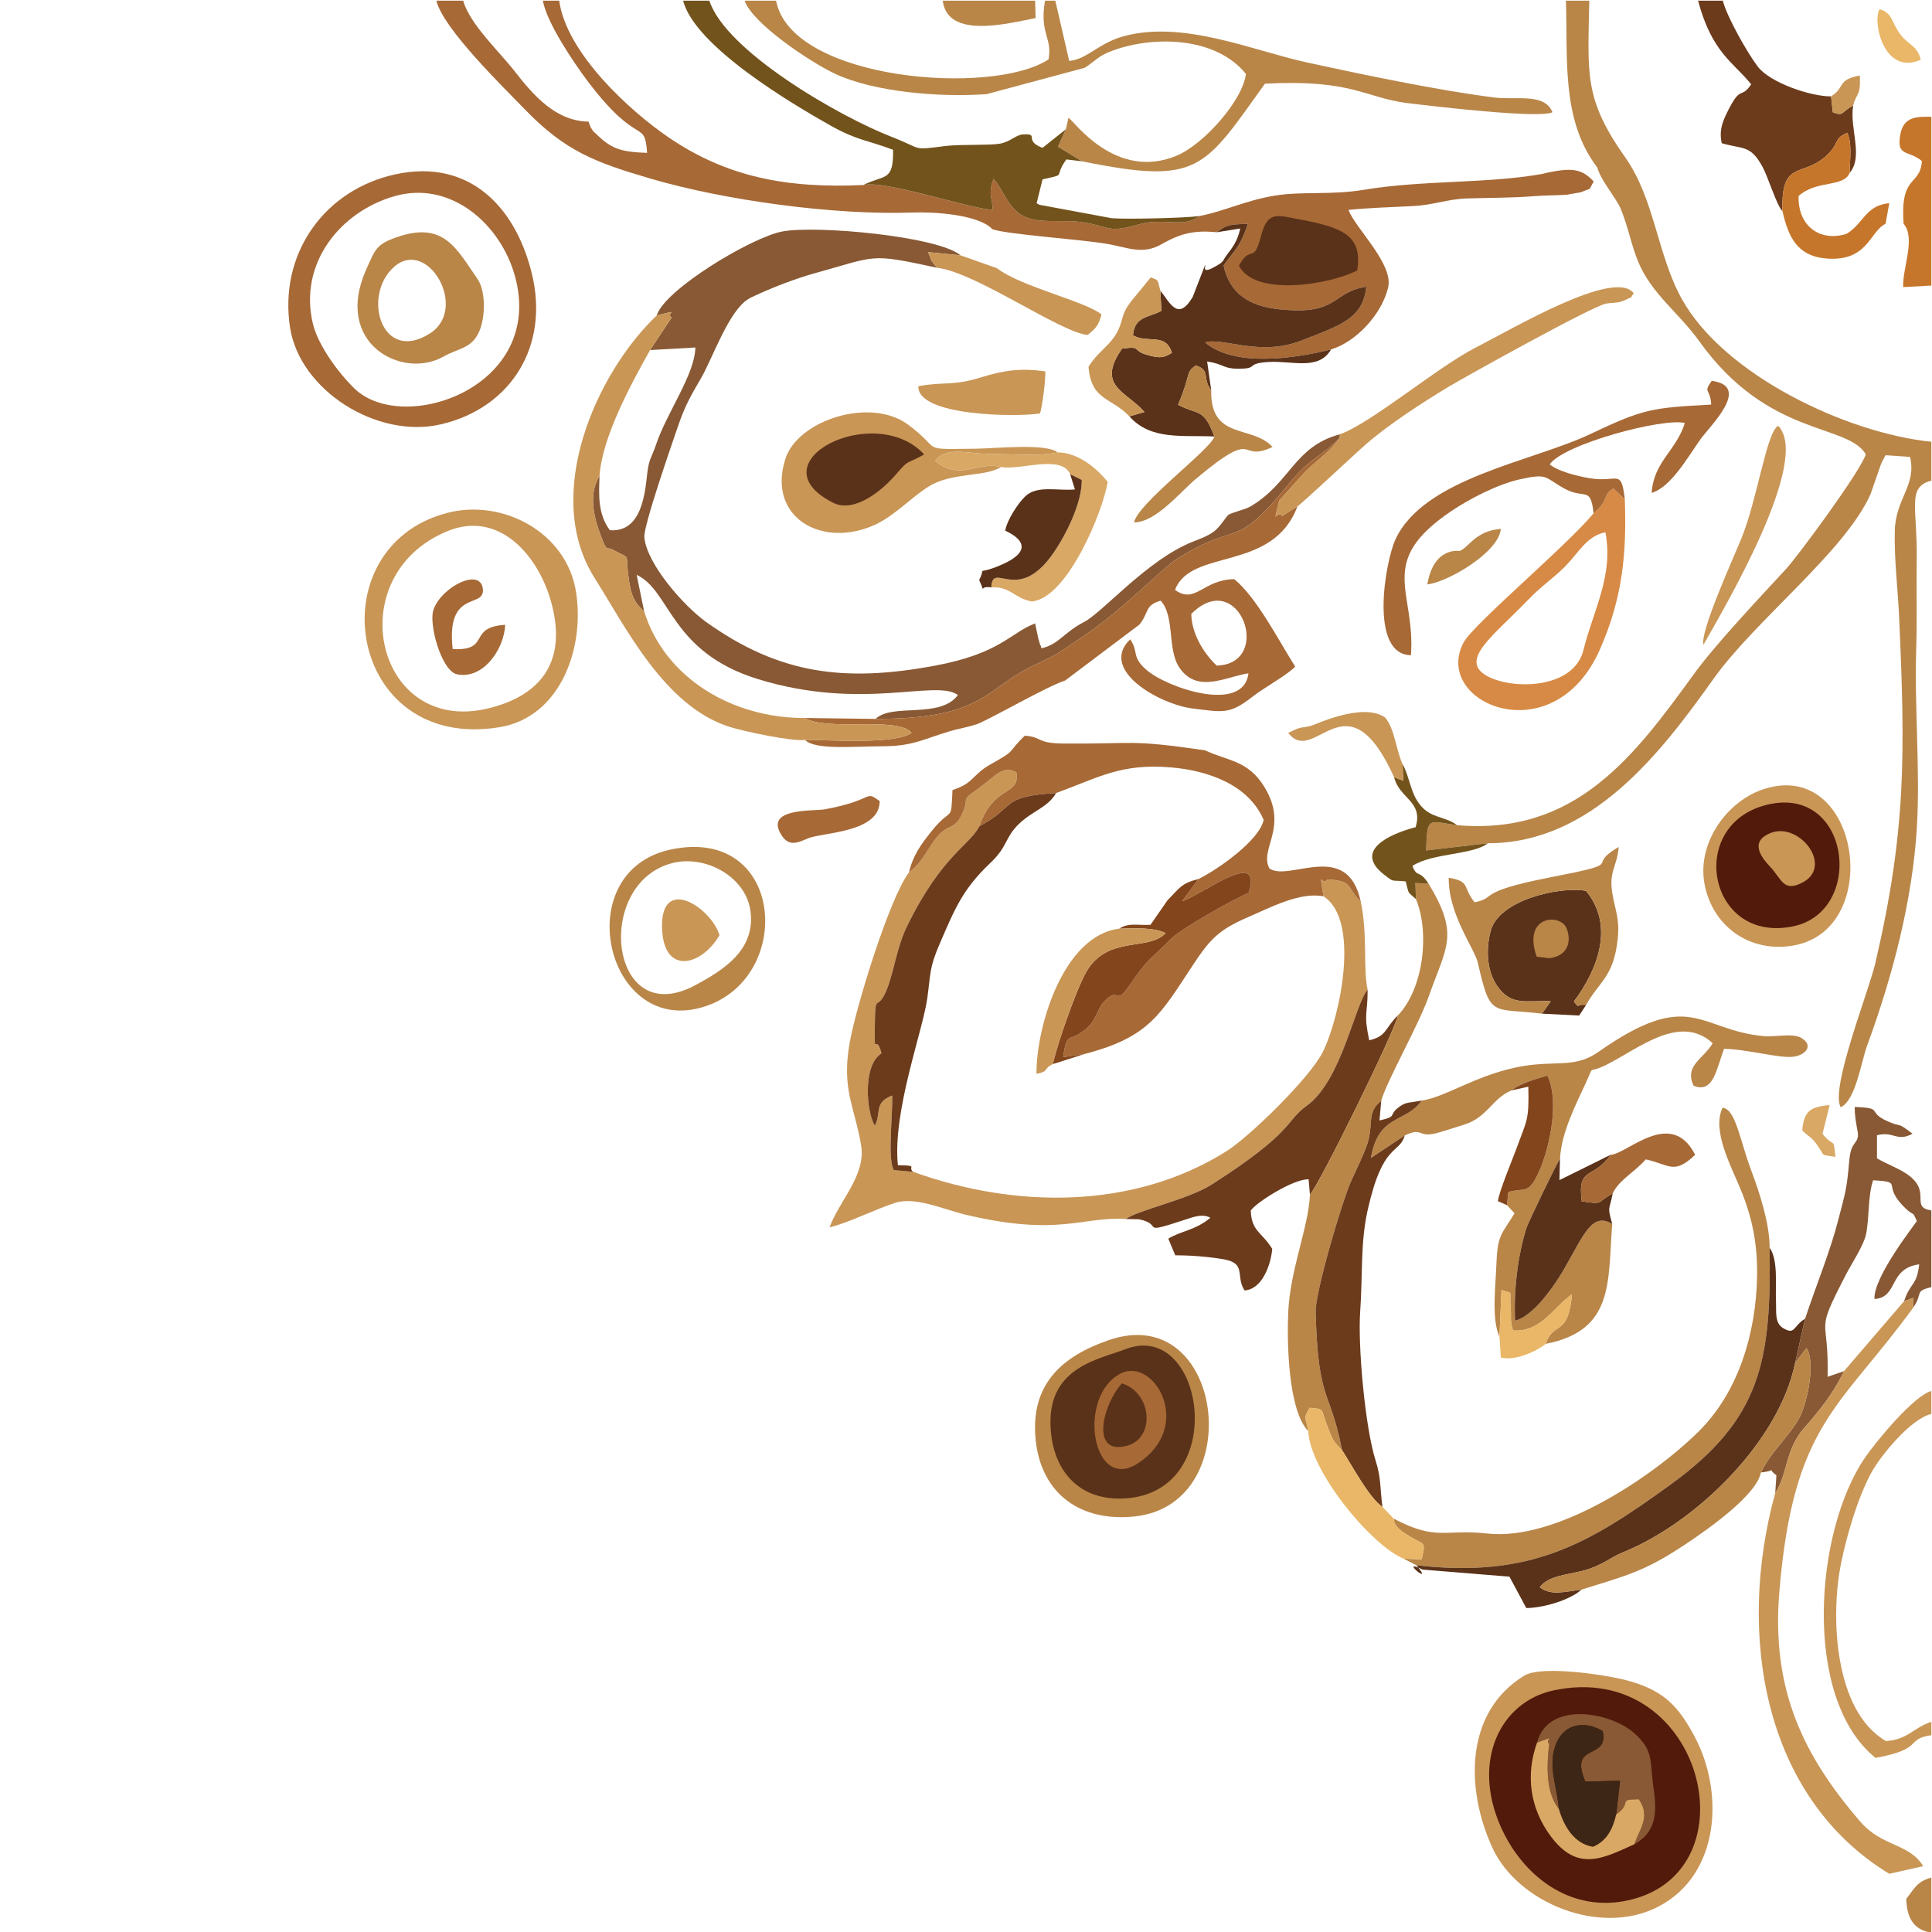 <?xml version="1.0" encoding="UTF-8"?>
<!DOCTYPE svg PUBLIC "-//W3C//DTD SVG 1.1//EN" "http://www.w3.org/Graphics/SVG/1.1/DTD/svg11.dtd">
<!-- Creator: CorelDRAW -->
<svg xmlns="http://www.w3.org/2000/svg" xml:space="preserve" width="210mm" height="210mm" version="1.1" style="shape-rendering:geometricPrecision; text-rendering:geometricPrecision; image-rendering:optimizeQuality; fill-rule:evenodd; clip-rule:evenodd"
viewBox="0 0 21000 21000"
 xmlns:xlink="http://www.w3.org/1999/xlink"
 xmlns:xodm="http://www.corel.com/coreldraw/odm/2003">
 <defs>
  <style type="text/css">
   <![CDATA[
    .fil0 {fill:none}
    .fil12 {fill:#3D2615}
    .fil4 {fill:#521A0B}
    .fil7 {fill:#5A3219}
    .fil8 {fill:#6C3B1C}
    .fil9 {fill:#73531C}
    .fil10 {fill:#83451C}
    .fil5 {fill:#885934}
    .fil1 {fill:#A76936}
    .fil3 {fill:#B98648}
    .fil13 {fill:#C6762B}
    .fil2 {fill:#C99656}
    .fil6 {fill:#D78A45}
    .fil11 {fill:#D9A865}
    .fil14 {fill:#E9B767}
   ]]>
  </style>
 </defs>
 <g id="Ebene_x0020_1">
  <g id="rechts_x0020_oben">
   <path class="fil0" d="M17322.88 1972.9c-67.24,116.83 -10.92,59.45 -138.95,116.92 -0.54,0.18 -154.61,26.86 -155.51,26.95 -117.91,7.97 -230.62,5.55 -355.24,15.58 -236.17,18.98 -484.25,17.01 -723.11,24.53 -228.21,7.16 -351.94,71.35 -604.85,83.62 -214.42,10.38 -477.72,19.33 -687.21,40.91 68.4,193.65 492.04,586.85 430.36,844.15 -71.89,300.1 -357.75,594.73 -620.25,672.62 -134.2,233.76 -425.07,120.5 -679.69,136.26 -262.31,16.21 -94.18,74.94 -335.01,73.5 -159.9,-0.98 -152.29,-51.92 -332.42,-78.78l44.41 313.97c-11.01,546.3 446.65,371.63 666.35,615.23 -386.31,181.65 -143.51,-232.41 -831.35,345.58 -175.74,147.63 -436.53,472.88 -673.33,474.76 36.35,-206 837.08,-796.16 872.53,-934.22 -341.28,-16.92 -690.17,45.22 -923.47,-218.62 -202.87,-212.72 -414.07,-169.12 -444.42,-539.22 125.16,-204.31 293.47,-249.07 359.19,-499.39 45.03,-171.44 93.46,-191.59 317.01,-472.07 92.04,34.64 71.09,19.87 103.94,143.24 103.05,125.7 189.44,344.5 352.47,69.02l135.55 -349.78c9.22,14.42 -54.79,119.7 139.39,1.7 68.58,-41.63 52.82,-51.48 94.81,-106.89 59.09,-78.07 119.7,-154.17 146.47,-288.91l-255.07 40.92c-248.35,-24.53 -395.26,12.98 -606.37,133.3 -199.1,113.52 -368.13,31.16 -573.51,-4.83 -304.48,-53.36 -1096.53,-103.5 -1258.57,-161.51l-292.58 18.89c35.81,190.07 14.51,-79.86 136.44,218.9 37.16,91.04 36.71,191.49 204.66,185.85 262.32,202.07 969.14,361.69 1137.36,503.06 -32.41,115.58 -55.96,148.43 -151.84,223.1 -309.85,-34.74 -1216.68,-683.27 -1636.2,-730.72 -744.33,-161.24 -641.82,-130.26 -1344.34,63.92 -174.94,48.35 -415.23,139.84 -581.03,215.22 -38.95,17.73 -91.41,39.75 -125.88,60.88 -213.34,130.53 -386.4,640.21 -513.89,860.81 -107.25,185.68 -171.44,287.11 -258.1,544.23 -52.11,154.53 -368.95,1059.47 -357.84,1183.64 26.05,291.95 430.35,749.88 676.11,924.91 795.98,566.8 1504.32,653.1 2479.18,472.08 717.83,-133.31 821.69,-357.58 1092.42,-459.99l34.55 165.26c3.14,11.55 7.88,25.34 10.57,34.74 2.68,9.58 9.94,40.29 11.99,34.92 2.15,-5.38 5.65,24.97 12.72,35.27 188,-42.17 244.23,-174.13 460.79,-284.88 202.78,-103.58 687.84,-677.18 1181.94,-873.16 71.63,-28.38 157.03,-57.65 229.1,-109.76 66.88,-48.52 135.1,-163.83 158.02,-181.29 35.72,-27.31 177.71,-55.15 244.23,-94.45 430.72,-254.88 470.2,-649.07 968.86,-782.65 336.27,-117.91 1064.12,-733.32 1479.08,-943.97 398.67,-202.42 1506.66,-861.97 1714.81,-588.65 -73.86,99.92 34.83,5.65 -76.28,66.34l-62.22 24.89c-50.22,15.49 -111.19,10.93 -165.54,22.38 -165.35,34.92 -1561.89,814.26 -1703.97,900.11 -283.44,171.18 -640.12,400.99 -895.09,620.61 -112.99,97.31 -727.14,673.96 -752.03,680.85 -268.31,720.96 -1159.02,451.13 -1331,909.42 223.91,160.34 299.65,-112 643.52,-116.84 242.62,196.34 484.43,669.4 662.5,950.69 -82.9,88.91 -341.46,231.16 -457.12,321.59 -255.16,199.2 -317.56,175.83 -660.9,132.94 -354.08,-44.31 -1020.7,-418.54 -675.84,-750.95 97.68,138.5 8.24,187.47 180.49,334.65 228.65,195.35 1053.65,473.78 1105.39,34.47 -239.03,34.2 -551.57,224.27 -747.73,-57.48 -140.02,-201.16 -47.27,-560.26 -206.99,-732.42 -176.01,52.29 -123.18,127.04 -229.36,259.27l-808.08 608.7c-37.33,156.31 -138.59,192.12 -280.31,312.72 -238.86,203.22 -273.5,34.2 -272.43,294.27 266.97,-94.9 196.25,-203.31 458.11,-113.7l57.3 -94.89c18.26,-26.06 -48.61,-87.92 203.58,-96.6 142.89,-4.93 356.68,-6.36 498.22,0.35 368.32,17.64 304.67,190.34 791.34,191.32 0,160.17 -47.81,224.99 63.56,265 250.5,117.91 465.81,107.79 642.98,393.57 275.21,443.87 -58.55,677.81 58.02,891.15 213.7,149.24 848.18,-319.25 992.68,360.88 76.99,365.81 23.45,725.98 74.48,957.05 1.08,277.71 -47,247.36 17.55,549.7 195.17,-45.75 167.51,-132.77 312.72,-271.45 276.91,-291.95 347.01,-897.87 194.9,-1263.59 -100.18,-91.58 -69.92,-39.48 -111.28,-191.94 -167.24,-17.55 -120.06,13.78 -227.85,-68.04 -443.87,-336.98 335.64,-521.41 335.64,-521.41 86.48,-283.09 -178.52,-310.03 -234.03,-544.06 -517.46,-1138.52 -861.7,-105.64 -1150.69,-481.39l94.54 -44.13c10.12,-3.14 21.67,-6.09 32.77,-9.13 36.88,-10.03 67.86,-9.05 122.2,-24.09 53.9,-14.86 562.41,-258.82 803.96,-88.81 103.4,119.34 118.08,351.31 189.97,507.8 75.92,131.52 82.19,307.62 189.8,441.1 121.49,150.68 269.12,120.06 402.7,220.95 1285.97,110.66 1920.8,-742.18 2576.59,-1646.58 233.94,-322.57 713.71,-828.67 992.23,-1131.45 146.2,-159 826.7,-1085.96 872.98,-1253.56 -201.61,-340.02 -1058.93,-178.87 -1810.87,-1229.74 -220.95,-308.78 -515.76,-511.38 -661.6,-859.47 -76.64,-182.99 -107.52,-375.11 -188.82,-573.15 -51.29,-124.98 -218.71,-312.36 -256.58,-453.63 -10.21,134.47 25.25,46.37 -116.3,78.24 -13.78,3.14 -171.26,5.2 -195.26,4.84 -98.21,-1.26 -200.09,3.04 -295.7,-13.16"/>
   <path class="fil0" d="M20992.87 3103.81l-306.01 16.83c-10.56,-201.8 139.58,-531.88 4.57,-688.11l-196.33 0c-173.06,83.26 -190.88,410.57 -636.9,377.81 -323.19,-23.82 -419.17,-232.77 -483.63,-515.68 -60.07,-53.9 -155.95,-369.84 -216.83,-481.12 -131.07,-239.49 -203.23,-188.1 -442.98,-256.76 -35.63,-151.84 20.14,-264.11 88.63,-393.74 121.4,-229.64 123.64,-87.29 230.98,-246.29 -189.8,-239.04 -424.81,-338.24 -577.18,-909.6l-1182.3 0c-14.86,798.85 -60.61,1064.93 389.62,1701.91 322.12,455.87 347.73,1057.41 616.4,1541.12 459.63,827.77 1792.07,1458.67 2711.96,1551.51"/>
   <path class="fil1" d="M4217.24 1914.53c-716.13,193.46 -1183.83,861.35 -1064.83,1643.71 103.87,683.27 946.32,1216.75 1641.94,1053.57 762.16,-178.79 1177.81,-850.24 987.31,-1634.95 -187.14,-771.17 -731.28,-1287.41 -1564.42,-1062.33zm69.3 218.19c-589.8,169.73 -1043.88,732.33 -884.62,1389.52 55.15,227.58 272.18,528.06 451.31,701.12 530.97,513.17 2074.36,-13.62 1744.62,-1220.2 -153.83,-563 -696.25,-1047.36 -1311.31,-870.44z"/>
   <path class="fil2" d="M16569.86 18212.34c-651.93,397.05 -640.74,1235.92 -348.08,1872.37 275.39,598.94 1171.11,965.73 1800.57,641.2 679.07,-350.05 717.57,-1252.31 397.33,-1849.99 -174.49,-325.79 -327.67,-490.08 -688.92,-597.87 -246.73,-73.68 -973.61,-179.77 -1160.9,-65.71z"/>
   <path class="fil1" d="M10787.03 2491.44c162.04,58.01 954.09,108.15 1258.57,161.51 205.38,35.99 374.41,118.35 573.51,4.83 211.11,-120.32 358.02,-157.83 606.37,-133.3 116.66,-94.45 181.56,-83.89 338.86,-91.59 -85.85,249.33 -120.59,256.94 -264.64,451.4 65,312 286.85,444.05 603.95,477.45 657.04,69.2 563.49,-186.31 947.83,-245.49 -36.53,348.98 -283.09,420.51 -708.7,586.76 -451.84,176.37 -857.05,-41.45 -1043.89,19.16 318.99,269.21 957.94,178.43 1369.23,76.01 262.5,-77.89 548.36,-372.52 620.25,-672.62 61.68,-257.3 -361.96,-650.5 -430.36,-844.15 209.49,-21.58 472.79,-30.53 687.21,-40.91 252.91,-12.27 376.64,-76.46 604.85,-83.62 238.86,-7.52 486.94,-5.55 723.11,-24.53 124.62,-10.03 237.33,-7.61 355.24,-15.58 0.9,-0.09 154.97,-26.77 155.51,-26.95 128.03,-57.47 71.71,-0.09 138.95,-116.92 -127.76,-137.25 -232.59,-161.51 -567.87,-81.11 -586.5,104.92 -1293.58,64.81 -1929.67,171.08 -360.26,60.26 -670.83,13.88 -974.06,64.37 -319.79,53.36 -544.6,170.02 -814.79,221.14 -161.86,134.65 -388.28,14.68 -653.28,89.43 -349.6,98.66 -296.69,29.37 -608.61,-21.21 -227.31,-36.8 -493.65,24.53 -664.02,-75.03 -159.9,-93.46 -202.33,-274.85 -311.82,-397.68l-22.65 70.01c-21.76,136.26 5.91,116.39 15.04,267.06 -272.52,-16.02 -1165.65,-325.07 -1406.74,-269.83 -832.79,38.23 -1483.92,-86.31 -2116.88,-517.65 -416.75,-283.98 -1111.84,-915.42 -1189.19,-1486.33l-177.26 0c39.39,238.68 344.59,688.11 490.97,881.13 550.5,725.88 615.41,393.47 641.64,773.51 -299.74,-10.83 -392.31,-48.25 -560.44,-211.91 -35.28,-34.29 -12.89,-3.85 -50.68,-62.04 -4.92,-7.43 -20.68,-54.43 -25.78,-65.98 -352.65,-4.84 -596.25,-281.3 -801.09,-545.4 -164.55,-212.18 -490.25,-513.8 -561.07,-769.31l-291.14 0c69.47,302.06 740.48,953.11 965.19,1185.52 434.66,449.43 759.46,572.17 1365.56,749.7 810.49,237.43 2003.71,399.11 2852.34,367.6 221.94,-8.24 708.7,20.41 860.45,181.47z"/>
   <path class="fil2" d="M4852.09 5577.26c-1414.44,378.46 -1079.69,2597.11 575.28,2327.54 663.67,-108.07 931.81,-860.19 833.25,-1473.97 -103.95,-647.39 -801.25,-1016.04 -1408.53,-853.57zm11.71 195.96c-1176.12,482.56 -783.06,2220.38 439.04,1927.46 600.58,-143.95 866.48,-534.49 683.65,-1172.38 -142.53,-497.3 -565.37,-983.63 -1122.69,-755.08z"/>
   <path class="fil3" d="M17362.27 1821.87c37.87,141.27 205.29,328.65 256.58,453.63 81.3,198.04 112.18,390.16 188.82,573.15 145.84,348.09 440.65,550.69 661.6,859.47 751.94,1050.87 1609.26,889.72 1810.87,1229.74 -46.28,167.6 -726.78,1094.56 -872.98,1253.56 -278.52,302.78 -758.29,808.88 -992.23,1131.45 -655.79,904.4 -1290.62,1757.24 -2576.59,1646.58 -310.93,-42.07 -326.42,-107.07 -336.36,274.41l670.74 -78.07c1127.33,0.62 1876.13,-977.55 2452.69,-1787.5 454.44,-638.6 1424.29,-1379.44 1705.14,-2003.18l115.84 -332.41c4.75,-10.83 10.39,-21.04 15.04,-30.98 4.93,-10.29 12.72,-23.18 17.02,-31.69 4.29,-8.68 10.47,-22.38 17.9,-32.23l265.09 18.8c72.97,310.75 -156.58,446.83 -165.8,803.15 -7.97,303.5 34.11,643.79 47.62,948.27 65,1471.29 78.07,2304.97 -258.91,3749.32 -74.66,319.88 -492.22,1358.84 -377.36,1567.53 163.3,-71.8 220.24,-486.58 289.71,-675.4 272.35,-739.85 491.78,-1573.08 539.05,-2368.62 37.24,-627.14 -27.58,-1294.2 -7.52,-1934.32 10.29,-328.3 0.62,-656.78 5.55,-985.43 8.32,-550.95 -109.31,-779.07 159.09,-846.39l0 -423.02c-919.89,-92.84 -2252.33,-723.74 -2711.96,-1551.51 -268.67,-483.71 -294.28,-1085.25 -616.4,-1541.12 -450.23,-636.98 -404.48,-903.06 -389.62,-1701.91l-253.99 0c21.31,647.73 -51.3,1298.14 341.37,1814.72z"/>
   <path class="fil4" d="M16886.97 18373.76c-576.65,122.47 -891.96,762.77 -576.11,1478.27 251.13,569.04 811.12,978 1472.99,781.4 1276.3,-379.06 690.89,-2597.01 -896.88,-2259.67z"/>
   <path class="fil5" d="M7138.17 3428.97c284.25,-71.98 88.54,-24.35 162.04,22.74l-234.2 353.27 492.31 -27.93c-5.11,292.76 -312.18,710.85 -426.51,1053.65 -44.05,132.05 -76.81,156.04 -94,294.81 -25.16,203.68 -49.33,664.2 -408.96,637.7 -130.54,-176.18 -120.24,-376.01 -112,-590.96 -121.31,194.27 -66.43,440.74 11.64,645.49 76.09,199.82 56.31,115.76 133.39,158.19 204.21,112.63 132.23,14.95 167.95,281.56 18.27,136.18 34.38,277.09 171.36,385.78l-80.84 -394.82c370.82,171.81 362.13,839.59 1321.42,1134.13 1137.08,349.25 1932.09,-4.02 2170.32,172.08 -195.35,263.83 -711.65,83.52 -895.27,259.62 1212.91,0 1178.71,-341.54 1763.06,-602.25 21.39,-9.57 77.71,-37.87 102.77,-50.13 161.69,-78.87 168.4,-98.03 308.51,-188.99 530.27,-344.15 915.24,-781.13 1110.68,-903.33 682.74,-426.6 597.51,-63.12 1206.02,-807.45 243.52,-297.95 325.97,-274.04 553.37,-501.08l3.04 -40.83c-498.66,133.58 -538.14,527.77 -968.86,782.65 -66.52,39.3 -208.51,67.14 -244.23,94.45 -22.92,17.46 -91.14,132.77 -158.02,181.29 -72.07,52.11 -157.47,81.38 -229.1,109.76 -494.1,195.98 -979.16,769.58 -1181.94,873.16 -216.56,110.75 -272.79,242.71 -460.79,284.88 -7.07,-10.3 -10.57,-40.65 -12.72,-35.27 -2.05,5.37 -9.31,-25.34 -11.99,-34.92 -2.69,-9.4 -7.43,-23.19 -10.57,-34.74l-34.55 -165.26c-270.73,102.41 -374.59,326.68 -1092.42,459.99 -974.86,181.02 -1683.2,94.72 -2479.18,-472.08 -245.76,-175.03 -650.06,-632.96 -676.11,-924.91 -11.11,-124.17 305.73,-1029.11 357.84,-1183.64 86.66,-257.12 150.85,-358.55 258.1,-544.23 127.49,-220.6 300.55,-730.28 513.89,-860.81 34.47,-21.13 86.93,-43.15 125.88,-60.88 165.8,-75.38 406.09,-166.87 581.03,-215.22 702.52,-194.18 600.01,-225.16 1344.34,-63.92 -86.93,-112.81 -37.96,-32.77 -97.14,-170.19l353.37 35c-243.61,-207.25 -1567.72,-329.37 -1939.08,-259 -332.05,62.85 -1278.44,630.27 -1363.85,912.64z"/>
   <path class="fil2" d="M9880.48 9481.64c-213.8,282.73 -574.68,1458.76 -644.33,1849.37 -91.23,511.55 52.1,692.4 123.46,1115.42 55.5,328.92 -234.57,599.11 -342.36,893.84 204.39,-46.83 487.66,-193.83 713.36,-266.17 219.97,-70.37 529.82,73.23 759.64,127.85 1022.4,242.7 1260.54,19.69 1747.03,48.07 145.84,-102.06 677.1,-210.92 933.77,-375.03 907.09,-579.96 794.11,-684.97 1031.09,-854.89 382.19,-273.96 522.75,-1104.32 663.3,-1262.16 -51.03,-231.07 2.51,-591.24 -74.48,-957.05 -166.97,-166.61 -72.07,-222.74 -361.25,-242.88 -63.74,83.79 -96.24,-138.05 -43.86,184.42 404.48,259.81 179.95,1311.67 -6.63,1690.1 -139.57,282.99 -797.96,922.85 -1045.23,1078.8 -1007.63,635.56 -2292.79,628.66 -3408.03,225.97l-210.04 -18.53c-73.59,-118.81 -8.77,-623.92 -18.89,-810.85 -202.77,79.5 -114.59,188.81 -187.82,328.83 -91.5,-145.48 -136.44,-659.46 72.51,-787.21 -68.31,-249.87 -78.6,102.42 -72.16,-336.98 4.93,-330.36 23.46,-116.21 119.34,-333.22 86.31,-195.35 111.11,-468.5 230.72,-713 376.82,-769.75 677.27,-875.13 786.76,-1086.5 153,-451.13 444.24,-325.7 401.98,-582.73 -139.66,-86.93 -230.89,38.4 -366.7,137.69 -286.85,209.85 -117.82,89.62 -230.45,325.43 -82.9,173.59 -155.95,79.68 -296.15,276.01 -86.4,120.87 -149.96,258.74 -274.58,345.4z"/>
   <path class="fil0" d="M20215.32 820.5c9.85,235.37 -32.4,175.12 -71.98,326.15 -42.25,249.51 114.24,549.7 -37.87,732.69 -70.36,162.85 -352.37,71.71 -555.69,251.04 -9.31,328.38 235.54,502.25 521.32,411.11 186.12,-111.11 204.92,-309.95 464.73,-332.87l-40.73 223.91 196.33 0c-40.29,-545.04 178.97,-401.44 199.11,-682.02 -153.81,-125.34 -281.12,-41.45 -233.94,-293.02 35.55,-189.35 177.36,-191.32 336.27,-188.19l0 -1262.15 -2266.29 0c43.06,176.19 268.31,569.57 378.96,716.22 133.49,177.08 581.84,326.77 797.24,324.09"/>
   <path class="fil3" d="M12054.11 14565.71c-502.7,172.08 -859.46,475.84 -796.79,1086.15 60.61,590.43 494.81,896.17 1083.81,830.28 1230.56,-137.7 963.85,-2344.72 -287.02,-1916.43z"/>
   <path class="fil1" d="M9516.83 7814.28l-770.38 -10.1c254.07,149.94 1007.62,-22.56 1162.68,161.95 -184.06,128.46 -887.84,76 -1159.28,76 105.63,112.26 533.37,70.2 836.69,69.56 338.34,-0.78 441.66,-75.29 735.4,-162.85 108.96,-32.48 251.83,-54.52 329.62,-90.78 231.44,-107.8 735.85,-399.48 926.35,-461.22l808.06 -608.7c106.2,-132.24 53.36,-207 229.38,-259.28 159.71,172.17 66.98,531.24 207.01,732.41 196.15,281.76 508.67,91.67 747.7,57.47 -51.75,439.3 -876.72,160.91 -1105.39,-34.46 -172.24,-147.17 -82.81,-196.15 -180.48,-334.64 -344.85,332.4 321.77,706.62 675.83,750.93 343.36,42.88 405.74,66.27 660.9,-132.91 115.66,-90.45 374.23,-232.71 457.15,-321.62 -178.08,-281.28 -419.88,-754.33 -662.51,-950.67 -343.88,4.83 -419.62,277.16 -643.53,116.82 171.98,-458.27 1062.7,-188.44 1330.99,-909.39l-166.25 105.26c-59.01,-81.65 -110.91,152.03 -31.88,-167.42l275.74 -306.35c134.56,-134.11 274.32,-219.54 380.59,-373.25 -227.39,227.06 -309.83,203.15 -553.35,501.08 -608.51,744.34 -523.31,380.85 -1206.02,807.46 -195.44,122.21 -580.41,559.19 -1110.67,903.34 -140.14,90.96 -146.84,110.12 -308.52,188.96 -25.07,12.28 -81.39,40.57 -102.79,50.14 -584.34,260.7 -550.14,602.26 -1763.04,602.26zm3431.93 -1141.02c3.48,209.21 127.56,419.81 275.74,561.59 626.96,-17.89 244.76,-1083.28 -275.74,-561.59z"/>
   <path class="fil1" d="M9880.48 9481.64c124.62,-86.66 188.18,-224.53 274.58,-345.4 140.2,-196.33 213.25,-102.42 296.15,-276.01 112.63,-235.81 -56.4,-115.58 230.45,-325.43 135.81,-99.29 227.04,-224.62 366.7,-137.69 42.26,257.03 -248.98,131.6 -401.98,582.73 408.87,-215.58 214.15,-323.01 832.78,-359.72 467.87,-170.55 707.09,-325.7 1253.57,-278.43 406.36,35.09 839.04,190.96 1002.79,569.84 -45.3,221.13 -495.18,538.42 -708.07,642.81l-179.23 242.17c249.69,-88.54 879.6,-589.63 724.81,-90.6 -160.43,62.31 -738.06,392.04 -840.84,495.62 -255.15,257.21 -239.04,195.8 -450.95,503.59 -177.26,257.57 -101.35,-12.53 -291.14,194.81 -62.23,68.04 -72.16,185.59 -179.33,278.52 -195.52,169.48 -212.18,11.82 -254.79,312.18l231.52 -33.93c712.81,-184.87 827.05,-436.09 1186.41,-978.17 179.86,-271.45 277.27,-374.05 588.02,-507.89 241.45,-103.94 564.02,-277.8 823.92,-228.21 -52.38,-322.47 -19.88,-100.63 43.86,-184.42 289.18,20.14 194.28,76.27 361.25,242.88 -144.5,-680.13 -778.98,-211.64 -992.68,-360.88 -116.57,-213.34 217.19,-447.28 -58.02,-891.15 -177.17,-285.78 -392.48,-275.66 -642.98,-393.57 -843.97,-121.93 -740.12,-66.43 -1543.81,-73.59 -290.69,-2.59 -225.07,-72.34 -414.6,-84.87 -203.14,194.81 -71.8,144.14 -376.37,314.06 -194.37,108.42 -171.36,199.47 -409.59,276.91 -17.28,372.52 1.25,162.22 -228.38,448.17 -114.96,143.25 -200.63,261.24 -244.05,445.67z"/>
   <path class="fil3" d="M7295.63 9232.84c-1112.73,231.7 -721.59,1999.6 316.12,1721.69 1032.99,-276.53 935.59,-1982.2 -316.12,-1721.69zm1.8 151.21c-847.36,230.99 -670.36,1820.81 254.9,1327.14 318.25,-169.8 662.84,-388.52 604.47,-811.99 -50.93,-369.48 -491.77,-615.32 -859.37,-515.15z"/>
   <path class="fil3" d="M15454.8 11962.17c-178.16,249.6 -472.17,144.32 -553.19,624.28l368.23 -244.86c189.26,-89.08 140.02,14.86 314.33,-17.55 53.45,-9.94 266.97,-79.59 337.34,-102.06 248.61,-79.59 297.85,-283.44 508.15,-369.48 78.25,-71.26 282.46,-130.8 389.98,-161.24 142.89,300.28 8.24,850.51 -112.71,1088.83 -99.82,196.52 -131.61,129.55 -311.55,176.01l-16.21 142.98 83.53 88.81c-143.96,236.44 -186.22,225.61 -198.75,576.65 -8.15,227.04 -52.64,573.78 34.47,765.72l22.2 -509.41c137.33,55.78 81.74,-26.23 99.29,192.49 10.92,135.72 -10.84,107.07 24.26,248.16 305.29,20.06 424.98,-236.62 642.89,-394 -43.51,474.49 -198.84,282.9 -286.66,539.93 750.59,-145.84 674.05,-678.7 724,-1303.69 -219.25,-129.73 -304.57,109.04 -521.05,486.13 -104.83,182.64 -337.16,519.35 -534.92,564.74 -15.85,-325.07 27.39,-701.54 123.9,-1007.72 17.73,-56.31 337.7,-722.57 364.02,-750.15 15.22,-289.08 173.15,-591.51 284.25,-833.05 95.71,-207.97 0.63,-78.96 229.19,-194.36 342.71,-172.88 792.5,-555.25 1146.31,-230.09 -98.03,170.19 -311.74,241.64 -207.44,462.14 217.11,90.69 249.61,-188.99 331.17,-400.99 232.95,1.79 579.77,99.55 738.86,87.2 139.31,-10.75 244.23,-120.15 100.9,-205.74 -91.94,-54.88 -285.23,-8.77 -404.04,-19.24 -711.65,-62.85 -794.82,-536.27 -1802.18,171.53 -222.3,156.14 -407.35,109.49 -695.09,137.6 -553.19,54.08 -934.66,349.43 -1223.48,390.43z"/>
   <path class="fil6" d="M17321.44 5578.27c-261.86,327.04 -1303.34,1203.51 -1410.96,1402.24 -356.31,658.02 973.98,1230.38 1481.23,75.74 241.21,-549.05 291.42,-1030.52 269.12,-1629.56l-123.26 -117.01c-123.18,70.79 -42.88,128.27 -216.13,268.59zm128.65 207.6c-199.82,37.23 -286.04,215.39 -432.42,365.25 -135.08,138.34 -255.87,210.59 -398.47,359.37 -379.06,395.18 -766.8,661.98 -457.94,836.02 272.26,153.27 944.42,147.73 1050.43,-281.58 107.62,-435.89 328.58,-806.64 238.4,-1279.06z"/>
   <path class="fil2" d="M19190.24 8571.15c-407.17,122.02 -740.3,577.18 -665.37,1022.94 78.87,469.57 496.61,774.77 983.73,680.49 968.32,-187.47 707.89,-2010.96 -318.36,-1703.43z"/>
   <path class="fil3" d="M11585.16 1405.21l-86.21 188.99 261.78 159c1277.1,259.27 1320.17,85.77 1988.67,-843.62 951.22,-49.77 1082.65,151.93 1547.39,210.66 255.86,32.23 1448.73,172.97 1578,99.2 -87.38,-212.63 -394.1,-129.46 -636.62,-160.17 -609.06,-77.08 -1426.62,-248.97 -2025.83,-378.97 -592.31,-128.56 -1352.4,-466.34 -2005.14,-284.69 -266.79,74.22 -395.17,251.75 -585.6,266.43l-150.85 -654.89 -112 0c-62.49,362.85 82.37,395.17 38.41,638.06 -606.46,402.69 -2797.28,230.44 -2961.56,-638.06l-341.28 0c80.93,246.74 721.59,674.94 990.35,798.49 422.92,194.37 1120.16,253.9 1638.88,217.82l1068.6 -287.02c126.41,-84.52 146.02,-129.91 306.1,-187.92 455.51,-164.91 1120.52,-145.03 1443.98,254.53 -32.05,287.56 -461.33,769.3 -754.45,890.08 -663.84,273.59 -1114.07,-378.53 -1173.7,-413.26l-28.92 125.34z"/>
   <path class="fil7" d="M12235.58 14664.11c-286.67,110.02 -827.14,193.28 -817.56,805.83 7.79,502.43 302.33,852.57 819.71,816.67 1137.89,-78.79 850.42,-1949.73 -2.15,-1622.5z"/>
   <path class="fil8" d="M12237.28 13250.02c13.16,0 140.83,2.51 142.53,2.87 293.29,60.25 -39.93,182.1 555.78,-13.07 74.31,-24.36 158.91,-41.46 220.15,-2.51 -163.03,136.44 -328.03,144.85 -456.77,226.41l75.47 181.21c163.03,-1.08 370.74,15.57 525.26,42.88 255.06,44.94 125.25,180.4 227.94,338.5 190.69,-11.37 284.6,-273.86 301.26,-451.04 -112.09,-183.71 -225.97,-188.27 -233.76,-417.64 67.24,-94.72 472.71,-347.19 629.02,-338.68l14.23 165.8c107.71,-117.55 914.44,-1759.03 957.32,-1948.56 -145.21,138.68 -117.55,225.7 -312.72,271.45 -64.55,-302.34 -16.47,-271.99 -17.55,-549.7 -140.55,157.84 -281.11,988.2 -663.3,1262.16 -236.98,169.92 -124,274.93 -1031.09,854.89 -256.67,164.11 -787.93,272.97 -933.77,375.03z"/>
   <path class="fil7" d="M12611.86 3158.42l12.72 219.79c-141.64,75.92 -292.22,58.37 -309.86,266.25 165.63,94.27 353.72,-33.93 423.82,190.96 -87.11,51.3 -123.27,62.32 -258.82,25.16 -191.68,-52.46 -53.98,-101.16 -283.35,-71.26 -288.37,410.03 52.55,465.9 243.06,689.09l-163.29 47.45c233.3,263.84 582.19,201.7 923.47,218.62 -117.73,-315.58 -170.64,-226.95 -394.37,-344.41 148.89,-355.15 74.31,-339.75 190.78,-428.56 169.21,55.14 64.29,133.3 169.39,271.62l-44.41 -313.97c180.13,26.86 172.52,77.8 332.42,78.78 240.83,1.44 72.7,-57.29 335.01,-73.5 254.62,-15.76 545.49,97.5 679.69,-136.26 -411.29,102.42 -1050.24,193.2 -1369.23,-76.01 186.84,-60.61 592.05,157.21 1043.89,-19.16 425.61,-166.25 672.17,-237.78 708.7,-586.76 -384.34,59.18 -290.79,314.69 -947.83,245.49 -317.1,-33.4 -538.95,-165.45 -603.95,-477.45 144.05,-194.46 178.79,-202.07 264.64,-451.4 -157.3,7.7 -222.2,-2.86 -338.86,91.59l255.07 -40.92c-26.77,134.74 -87.38,210.84 -146.47,288.91 -41.99,55.41 -26.23,65.26 -94.81,106.89 -194.18,118 -130.17,12.72 -139.39,-1.7l-135.55 349.78c-163.03,275.48 -249.42,56.68 -352.47,-69.02z"/>
   <path class="fil2" d="M10882.11 5075.38c-281.12,-63.21 -438.24,158.28 -717.47,-65.45 115.93,-163.65 377.17,-74.93 595.44,-75.74 225.88,-0.8 524.9,29.1 736.45,-16.74 -122.56,-102.24 -689,-42.26 -888.2,-40.2 -640.3,6.54 -348.97,24.26 -741.28,-264.01 -408.52,-300.19 -1199.22,-46.29 -1331.72,378.16 -200.27,640.93 410.75,975.76 982.65,709.24 202.51,-94.37 392.22,-297.41 575.57,-412.1 253.81,-158.64 613.62,-100.9 788.56,-213.16z"/>
   <path class="fil9" d="M9384.41 2011.13c241.09,-55.24 1134.22,253.81 1406.74,269.83 -9.13,-150.67 -36.8,-130.8 -15.04,-267.06l22.65 -70.01c109.49,122.83 151.92,304.22 311.82,397.68 170.37,99.56 436.71,38.23 664.02,75.03 311.92,50.58 259.01,119.87 608.61,21.21 265,-74.75 491.42,45.22 653.28,-89.43 -163.3,22.2 -782.83,36.17 -951.23,23.72l-786.31 -146.02c-8.33,-4.21 -21.49,-10.56 -31.16,-17.55l63.92 -258.01c7.17,-1.7 22.65,-6.18 31.07,-8.06 235.9,-52.28 85.68,-13.43 228.38,-209.58l169.57 20.32 -261.78 -159 86.21 -188.99 -253.63 201.88c-216.38,-82.28 -18.53,-159.81 -219.52,-145.21 -67.5,4.92 -136.44,81.83 -245.39,100.18 -115.31,19.52 -428.12,5.1 -587.12,24.71 -379.15,46.91 -234.11,38.49 -579.96,-95.98 -594.64,-231.24 -1812.57,-939.05 -1989.21,-1483.64l-285.41 0c129.55,499.2 1187.94,1123.74 1598.06,1355.08 294.19,165.99 400.1,158.02 684.62,266.17 4.74,353.63 -93.11,264.82 -323.19,382.73z"/>
   <path class="fil3" d="M15149.07 16506.84c1.34,87.83 86.66,139.13 171.98,192.04 165.53,102.51 178.16,42.97 132.05,250.41l-196.69 -7.25 139.66 71.8c1236.91,140.47 1863.15,-224 2769.26,-882.65 983.55,-715.15 1087.13,-1347.66 1069.67,-2568.54 2.78,-251.93 -110.03,-602.96 -198.57,-837.35 -126.77,-335.1 -169.65,-671.54 -313.26,-684.08 -117.46,248.44 91.95,632.25 194.55,880.77 132.23,320.06 187.29,607.89 180.75,957.05 -11.28,606.64 -199.46,1249.53 -633.14,1678.82 -502.42,497.32 -1549.8,1194.74 -2299.32,1110.76 -462.23,-51.75 -547.73,85.86 -1016.94,-161.78z"/>
   <path class="fil7" d="M15396.07 17013.84c208.6,248.17 -211.64,-92.13 67.15,46.91l943.79 76.9 183 341.1c187.47,-0.71 477.09,-88 600.28,-200.18 -164.28,17.91 -331.88,72.16 -453.37,-25.96 90.33,-128.03 316.75,-137.07 475.12,-180.76 215.41,-59.36 274.58,-136.08 431.79,-199.91 804.23,-327.05 1697.8,-1213.1 1868.26,-2057.43l108.42 -481.03c-132.77,81.47 -105.56,181.11 -237.52,103.23 -95.08,-56.23 -73.68,-174.94 -78.7,-290.25 -7.96,-187.29 25.7,-448.8 -69.29,-583.81 17.46,1220.88 -86.12,1853.39 -1069.67,2568.54 -906.11,658.65 -1532.35,1023.12 -2769.26,882.65z"/>
   <path class="fil3" d="M15390.61 9772.6c152.11,365.72 82.01,971.64 -194.9,1263.59 -42.88,189.53 -849.61,1831.01 -957.32,1948.56 -15.48,359.19 -213.97,809.96 -235.54,1271.83 -15.31,326.86 -3.14,1071.1 217.19,1299.66 -26.86,-173.95 -61.06,-116.74 14.59,-254.25 173.87,17.37 114.42,0.09 198.4,214.41 48.25,123.19 56.31,152.2 153.45,244.24 -126.68,-668.86 -260.8,-500.1 -285.77,-1504.96 -5.11,-205.02 284.6,-1193.84 385.77,-1417.48 53.8,-119.07 135.1,-283.98 174.31,-399.74 73.5,-216.75 -10.83,-345.58 152.55,-472.71 48.17,-192.75 405.2,-820.78 514.16,-1129.47 195.26,-553.01 338.32,-670.65 1.25,-1230.29l-143.78 -8.14 5.64 174.75z"/>
   <path class="fil2" d="M8749.84 8042.13c271.44,0 975.22,52.46 1159.28,-76.01 -155.06,-184.51 -908.61,-11.99 -1162.69,-161.95 -776.47,3.58 -1519.36,-427.49 -1745.24,-1160.9 -136.98,-108.69 -153.09,-249.6 -171.36,-385.78 -35.72,-266.61 36.26,-168.93 -167.95,-281.56 -77.08,-42.43 -57.3,41.63 -133.39,-158.19 -78.07,-204.75 -132.95,-451.22 -11.64,-645.49 28.11,-423.56 344.05,-1000.83 549.16,-1367.27l234.2 -353.27c-73.5,-47.09 122.21,-94.72 -162.04,-22.74 -658.21,626.24 -1245.87,1948.74 -676.29,2851.8 349.42,554 758.02,1383.38 1452.85,1615.34 148.34,49.51 706.81,167.87 835.11,146.02z"/>
   <path class="fil8" d="M10646.38 8979.84c-109.49,211.37 -409.94,316.75 -786.76,1086.5 -119.61,244.5 -144.41,517.65 -230.72,713 -95.88,217.01 -114.41,2.86 -119.34,333.22 -6.44,439.4 3.85,87.11 72.16,336.98 -208.95,127.75 -164.01,641.73 -72.51,787.21 73.23,-140.02 -14.95,-249.33 187.82,-328.83 10.12,186.93 -54.7,692.04 18.89,810.85l210.04 18.53c-68.76,-54.52 71.08,-68.85 -166.35,-71.62 -59.8,-588.55 271.18,-1455.63 320.87,-1823.4 37.24,-275.66 20.86,-322.75 133.93,-584.71 167.06,-387.02 251.66,-595.35 554.36,-881.93 184.15,-174.31 153.89,-271.09 302.6,-416.21 152.46,-148.8 316.57,-180.04 407.79,-339.31 -618.63,36.71 -423.91,144.14 -832.78,359.72z"/>
   <path class="fil3" d="M4308.65 2579.62c-218.97,76.74 -229.45,129.47 -327.41,347.99 -361.58,806.57 390.28,1199.96 834.93,950.26 171.12,-95.98 312.19,-88.01 394.1,-277.91 67.95,-157.31 69.04,-438.21 -18.86,-565.81 -234.58,-340.18 -370.11,-634.11 -882.76,-454.53zm-19.42 316.11c-361.43,308.9 -144.13,1066.04 384.34,728.22 422.64,-270.09 -22.19,-1037.6 -384.34,-728.22z"/>
   <path class="fil5" d="M19620.51 14333.48l-108.42 481.03 124.08 -162.13c101.71,159.71 5.82,598.49 -75.02,753.01 -103.94,198.75 -317.38,377.45 -420.51,599.57 203.67,-21.49 44.14,-59.27 168.04,29.99l-12.62 193.11c133.75,-194.99 106.98,-470.11 311.91,-702.88 174.67,-198.48 323.11,-385.06 435.46,-621.5l-178.25 61.68c16.83,-693.92 -150.58,-432.23 198.13,-1108.52 64.1,-124.36 195.79,-321.85 219.7,-440.57 38.05,-189.08 18.62,-413.16 76.72,-587.21 360.26,20.6 63.3,40.29 369.93,320.96 73.59,67.32 56.13,8.06 105.37,122.12 -13.25,26.76 -475.39,609.59 -460.17,847.01 260.88,-14.23 148.26,-332.05 486.14,-376.46 -27.13,239.93 -91.86,185.23 -164.74,400.9 170.38,-54.16 71.45,-56.49 104.48,62.94 103.32,-155.24 5.64,-170.1 192.13,-216.65l0 -833.06c-229.19,-35.9 -8.15,-187.47 -229.1,-368.49 -101.7,-83.35 -249.07,-129.81 -361.78,-198.39l-0.18 -249.96c181.47,-49.15 212.99,76.01 386.67,-16.74 -176.73,-136.71 -110.03,-64.46 -266.79,-133.4 -241.73,-106.45 -31.79,-145.84 -361.96,-157.75 -0.54,148.17 41.81,278.34 35.63,317.29 -16.03,100.09 -76.99,56.49 -95.79,277.35 -26.77,313.8 -43.34,339.58 -119.52,637.71 -85.5,334.65 -240.38,710.57 -359.54,1069.04z"/>
   <path class="fil2" d="M20043.43 14903.68c-112.35,236.44 -260.79,423.02 -435.46,621.5 -204.93,232.77 -178.16,507.89 -311.91,702.88 -422.3,1533.42 -132.5,3303.82 1239.32,4139.29l369.04 -83.08c-152.65,-250.23 -445.85,-208.24 -682.56,-482.46 -618.19,-716.31 -969.58,-1431.28 -881.31,-2497.72 151.84,-1835.76 659.64,-1993.6 1460.19,-3097.56 -33.03,-119.43 65.9,-117.1 -104.48,-62.94l-652.83 760.09z"/>
   <path class="fil8" d="M14586.48 15760.64c102.42,156.85 298.12,526.68 440.29,618.54 -26.77,-189.17 -12.53,-309.85 -73.14,-498.94 -117.55,-366.61 -195.17,-1261.53 -169.03,-1622.77 27.93,-385.68 1.07,-744.86 80.66,-1101.18 166.53,-745.5 341.01,-603.24 404.58,-814.7l-368.23 244.86c81.02,-479.96 375.03,-374.68 553.19,-624.28 -135.72,26.95 -169.83,11.55 -249.87,71.8 -122.11,91.95 -4.83,98.75 -210.48,144.95l18.89 -213.17c-163.38,127.13 -79.05,255.96 -152.55,472.71 -39.21,115.76 -120.51,280.67 -174.31,399.74 -101.17,223.64 -390.88,1212.46 -385.77,1417.48 24.97,1004.86 159.09,836.1 285.77,1504.96z"/>
   <path class="fil4" d="M19170.63 8757.01c-842.54,240.29 -592.31,1508.26 326.24,1310.32 788.02,-169.75 611.65,-1577.83 -326.24,-1310.32z"/>
   <path class="fil1" d="M17321.45 5578.25c173.23,-140.29 92.92,-197.76 216.11,-268.58l123.28 117.01c-39.21,-341.54 -76.9,-178.34 -377.09,-228.02 -142.79,-23.64 -342.89,-73.77 -439.66,-150.86 152.55,-220.77 1227.06,-507.53 1469.23,-450.23 -90.51,297.5 -339.4,421.23 -360.26,759.46 210.12,-60.52 394.82,-393.29 530.54,-582.46 108.15,-150.68 556.86,-576.74 122.11,-635.11 -97.49,139.39 -16.11,73.77 -5.55,258.11 -644.24,35.36 -732.15,43.95 -1311.93,319.52 -633.05,300.99 -1809.97,476.64 -2120.01,1145.77 -111.46,240.65 -289.71,1251.59 168.05,1259.02 52.37,-700.82 -382.19,-1011.39 437.16,-1565.47 194,-131.16 505.56,-294.37 754.09,-348.09 294.54,-63.56 257.84,-23.36 461.42,94.01 235.99,136.08 298.75,-30.89 332.51,275.92z"/>
   <path class="fil8" d="M19374.57 2294.66c-17.36,-587.93 230.09,-342.98 505.47,-630 116.39,-121.31 48.98,-153.9 198.93,-221.31 55.33,122.56 27.13,282.36 26.5,435.99 152.11,-182.99 -4.38,-483.18 37.87,-732.69 -135,72.07 -100.71,120.95 -221.4,73.15l-19.16 -172.34c-215.4,2.68 -663.75,-147.01 -797.24,-324.09 -110.65,-146.65 -335.9,-540.03 -378.96,-716.22l-269.39 0c152.37,571.36 387.38,670.56 577.18,909.6 -107.34,159 -109.58,16.65 -230.98,246.29 -68.49,129.63 -124.26,241.9 -88.63,393.74 239.75,68.66 311.91,17.27 442.98,256.76 60.88,111.28 156.76,427.22 216.83,481.12z"/>
   <path class="fil7" d="M16760.47 11018.02l404.3 20.68 75.83 -115.49c-135.99,-13.43 -51.12,54.7 -133.57,-36.71 254.61,-340.2 448.17,-820.07 131.78,-1203.87 -297.41,-51.03 -940.3,103.13 -1033.05,426.51 -55.42,193.38 -48.62,437.96 65.89,604.66 155.69,226.6 313.08,157.48 584.43,169.12l-95.61 135.1z"/>
   <path class="fil2" d="M14564.27 4720.22l-3.04 40.83c-106.27,153.71 -246.02,239.12 -380.58,373.24l-275.74 306.36c-79.06,319.43 -27.13,85.77 31.87,167.41l166.25 -105.28c24.89,-6.89 639.04,-583.54 752.03,-680.85 254.97,-219.62 611.65,-449.43 895.09,-620.61 142.08,-85.85 1538.62,-865.19 1703.97,-900.11 54.35,-11.45 115.32,-6.89 165.54,-22.38l62.22 -24.89c111.11,-60.69 2.42,33.58 76.28,-66.34 -208.15,-273.32 -1316.14,386.23 -1714.81,588.65 -414.96,210.65 -1142.81,826.06 -1479.08,943.97z"/>
   <path class="fil3" d="M19512.09 14814.51c-170.46,844.33 -1064.03,1730.38 -1868.26,2057.43 -157.21,63.83 -216.38,140.55 -431.79,199.91 -158.37,43.69 -384.79,52.73 -475.12,180.76 121.49,98.12 289.09,43.87 453.37,25.96 497.32,-156.14 685.06,-195.98 1133.77,-495.71 228.12,-152.29 767.16,-526.42 816.58,-777.9 103.13,-222.12 316.57,-400.82 420.51,-599.57 80.84,-154.52 176.73,-593.3 75.02,-753.01l-124.08 162.13z"/>
   <path class="fil3" d="M16760.47 11018.02l95.61 -135.1c-271.35,-11.64 -428.74,57.48 -584.43,-169.12 -114.51,-166.7 -121.31,-411.28 -65.89,-604.66 92.75,-323.38 735.64,-477.54 1033.05,-426.51 316.39,383.8 122.83,863.67 -131.78,1203.87 82.45,91.41 -2.42,23.28 133.57,36.71 142.17,-257.66 300.19,-301.17 343.61,-721.5 23.19,-223.82 -31.61,-312.99 -60.16,-500.37 -35.73,-234.74 49.32,-272.07 71.35,-495.18 -389.62,224.9 133.57,158.65 -755.43,332.42 -813.63,159 -558.83,219.97 -812.01,268.67 -134.21,-165.8 -41.19,-227.22 -280.67,-266.43 -5.82,399.38 280.22,766.08 316.66,926.07 137.06,603.05 147.8,485.41 696.52,551.13z"/>
   <path class="fil10" d="M13027.45 9554.34c-189.62,47.36 -203.94,97.22 -336.18,229.81l-185.85 268.14c-147.28,7.52 -237.25,-25.88 -340.57,42.16 137.52,-5.99 391.51,-15.48 505.12,48.89 -192.31,200.54 -631.17,18.44 -862.69,421.04 -107.07,186.13 -316.66,785.25 -363.39,1001.99l343.61 -109.67 -231.52 33.93c42.61,-300.36 59.27,-142.7 254.79,-312.18 107.17,-92.93 117.1,-210.48 179.33,-278.52 189.79,-207.34 113.88,62.76 291.14,-194.81 211.91,-307.79 195.8,-246.38 450.95,-503.59 102.78,-103.58 680.41,-433.31 840.84,-495.62 154.79,-499.03 -475.12,2.06 -724.81,90.6l179.23 -242.17z"/>
   <path class="fil7" d="M17524.4 13303.74c-55.77,-199.02 -32.58,-139.13 5.29,-330.63 -183.27,93.47 -85.23,125.52 -336.63,84.07 -50.49,-386.58 128.21,-233.13 313.62,-505.02l-556.33 275.02 6 -230.44c-26.32,27.58 -346.29,693.84 -364.02,750.15 -96.51,306.18 -139.75,682.65 -123.9,1007.72 197.76,-45.39 430.09,-382.1 534.92,-564.74 216.48,-377.09 301.8,-615.86 521.05,-486.13z"/>
   <path class="fil2" d="M20992.87 18860.7l0 -144.59c-187.65,57.12 -256.86,194.18 -492.67,208.69 -564.11,-324.36 -606.64,-1358.76 -487.48,-1937.82 62.85,-305.65 177,-694.19 320.51,-966 107.79,-204.3 443.25,-604.4 659.64,-651.58l0 -249.78c-186.31,47.18 -597.95,543.97 -723.38,727.59 -547.82,801.63 -680.05,2619.48 117.01,3260.49 540.21,-99.73 312.27,-202.42 606.37,-247z"/>
   <path class="fil7" d="M13466.76 2887.51c174.04,341.55 982.11,206.81 1285.25,52.46 59.27,-377.89 -149.24,-466.35 -634.12,-556.68 -225.34,-42.08 -338.86,-94.72 -407.97,171.54 -87.29,336.53 -106.36,87.29 -243.16,332.68z"/>
   <path class="fil11" d="M10882.11 5075.38c193.11,42.7 655.07,-141.46 749.7,79.14l126.41 61.95c3.85,245.93 -167.86,590.61 -306,791.69 -392.13,570.83 -663.67,78.34 -677.55,377.18 199.74,-17.19 254.53,119.25 440.03,152.46 387.03,-34.82 773.52,-975.84 825.71,-1300.47 -132.86,-162.31 -330.35,-318.63 -543.88,-319.88 -211.55,45.84 -510.57,15.94 -736.45,16.74 -218.27,0.81 -479.51,-87.91 -595.44,75.74 279.23,223.73 436.35,2.24 717.47,65.45z"/>
   <path class="fil7" d="M10045.74 4939.65c-540.11,-583.36 -1860.19,85.95 -989.99,525.17 230.09,116.12 532.33,-132.95 680.77,-305.82 152.37,-177.63 99.91,-102.87 309.22,-219.35z"/>
   <path class="fil5" d="M16706.93 18941.54c239.22,-89.26 70.82,-28.2 132.77,12 -28.38,231.6 -40.2,531.34 104.66,708.16 -18.09,-237.79 -124.45,-467.96 -32.68,-701.9 90.15,-229.72 314.78,-258.55 508.78,-144.58 72.79,325.79 -374.49,117.37 -188.54,549.78l377.44 -9.22 -41.89 365.81c187.91,-132.41 -2.24,-161.69 245.84,-164.64 129.54,189.26 13.52,312 -49.06,489.62 232.32,-128.47 249.42,-335.37 210.92,-596.78 -45.48,-309.14 6,-411.2 -204.21,-604.67 -256.14,-236 -943.35,-364.92 -1064.03,96.42z"/>
   <path class="fil1" d="M12182.76 14928.84c-481.57,243.15 -313.79,1305.57 187.02,976.2 617.47,-406.09 173.15,-1158.12 -187.02,-976.2z"/>
   <path class="fil12" d="M16944.36 19661.7c52.28,187.2 167.77,380.93 371.53,412.27 148.53,-63.12 214.51,-192.13 251.58,-352.38l41.89 -365.81 -377.44 9.22c-185.95,-432.41 261.33,-223.99 188.54,-549.78 -194,-113.97 -418.63,-85.14 -508.78,144.58 -91.77,233.94 14.59,464.11 32.68,701.9z"/>
   <path class="fil13" d="M19374.57 2294.66c64.46,282.91 160.44,491.86 483.63,515.68 446.02,32.76 463.84,-294.55 636.9,-377.81l40.73 -223.91c-259.81,22.92 -278.61,221.76 -464.73,332.87 -285.78,91.14 -530.63,-82.73 -521.32,-411.11 203.32,-179.33 485.33,-88.19 555.69,-251.04 0.63,-153.63 28.83,-313.43 -26.5,-435.99 -149.95,67.41 -82.54,100 -198.93,221.31 -275.38,287.02 -522.83,42.07 -505.47,630z"/>
   <path class="fil7" d="M10774.67 6385.34c13.88,-298.84 285.42,193.65 677.55,-377.18 138.14,-201.08 309.85,-545.76 306,-791.69l-126.41 -61.95 52.19 165c-179.68,19.69 -409.41,-49.78 -539.49,75.02 -83.8,80.4 -200.63,263.3 -218,373.42 11.73,9.85 457.13,183.53 -106.71,397.5 -218.63,82.99 -96.6,-21.75 -176.64,139.57 80.22,171.09 -17.37,54.17 131.51,80.31z"/>
   <path class="fil14" d="M14220.04 15556.24c19.43,437.7 689.45,1244.7 1036.37,1385.8l196.69 7.25c46.11,-207.44 33.48,-147.9 -132.05,-250.41 -85.32,-52.91 -170.64,-104.21 -171.98,-192.04l-122.3 -127.66c-142.17,-91.86 -337.87,-461.69 -440.29,-618.54 -97.14,-92.04 -105.2,-121.05 -153.45,-244.24 -83.98,-214.32 -24.53,-197.04 -198.4,-214.41 -75.65,137.51 -41.45,80.3 -14.59,254.25z"/>
   <path class="fil2" d="M9982.18 4197.83c-13.97,329.55 1086.5,336.44 1321.78,296.07 20.5,-48.71 65.44,-372.53 57.03,-457.58 -254.8,-35.54 -438.69,-14.41 -682.74,61.24 -336.17,104.12 -405.56,46.55 -696.07,100.27z"/>
   <path class="fil13" d="M20691.43 2432.53c135.01,156.23 -15.13,486.31 -4.57,688.11l306.01 -16.83 0 -1834.51c-158.91,-3.13 -300.72,-1.16 -336.27,188.19 -47.18,251.57 80.13,167.68 233.94,293.02 -20.14,280.58 -239.4,136.98 -199.11,682.02z"/>
   <path class="fil3" d="M13199.61 4744.48c-35.45,138.06 -836.18,728.22 -872.53,934.22 236.8,-1.88 497.59,-327.13 673.33,-474.76 687.84,-577.99 445.04,-163.93 831.35,-345.58 -219.7,-243.6 -677.36,-68.93 -666.35,-615.23 -105.1,-138.32 -0.18,-216.48 -169.39,-271.62 -116.47,88.81 -41.89,73.41 -190.78,428.56 223.73,117.46 276.64,28.83 394.37,344.41z"/>
   <path class="fil11" d="M17764.25 20046.57c62.58,-177.62 178.6,-300.36 49.06,-489.62 -248.08,2.95 -57.93,32.23 -245.84,164.64 -37.07,160.25 -103.05,289.26 -251.58,352.38 -203.76,-31.34 -319.25,-225.07 -371.53,-412.27 -144.86,-176.82 -133.04,-476.56 -104.66,-708.16 -61.95,-40.2 106.45,-101.26 -132.77,-12 -125.79,349.96 -77.35,708.16 143.24,1009.96 295.17,403.76 573.43,248.17 914.08,95.07z"/>
   <path class="fil2" d="M10184.87 2910.52c419.52,47.45 1326.35,695.98 1636.2,730.72 95.88,-74.67 119.43,-107.52 151.84,-223.1 -168.22,-141.37 -875.04,-300.99 -1137.36,-503.06l-394.45 -139.75 -353.37 -35c59.18,137.42 10.21,57.38 97.14,170.19z"/>
   <path class="fil2" d="M11443.89 11566.37c46.73,-216.74 256.32,-815.86 363.39,-1001.99 231.52,-402.6 670.38,-220.5 862.69,-421.04 -113.61,-64.37 -367.6,-54.88 -505.12,-48.89 -601.62,72.52 -901.45,1054.1 -898.94,1577.47 143.69,-27.3 64.91,-50.13 177.98,-105.55z"/>
   <path class="fil2" d="M12276.14 4525.86l163.29 -47.45c-190.51,-223.19 -531.43,-279.06 -243.06,-689.09 229.37,-29.9 91.67,18.8 283.35,71.26 135.55,37.16 171.71,26.14 258.82,-25.16 -70.1,-224.89 -258.19,-96.69 -423.82,-190.96 17.64,-207.88 168.22,-190.33 309.86,-266.25l-12.72 -219.79c-32.85,-123.37 -11.9,-108.6 -103.94,-143.24 -223.55,280.48 -271.98,300.63 -317.01,472.07 -65.72,250.32 -234.03,295.08 -359.19,499.39 30.35,370.1 241.55,326.5 444.42,539.22z"/>
   <path class="fil2" d="M18515.92 7007.82c226.59,-399.65 1179.34,-2012.57 810.94,-2379.9 -130.18,82.1 -224.18,801.9 -401.89,1232.7 -92.93,224.98 -449.07,1010.49 -409.05,1147.2z"/>
   <path class="fil9" d="M15153.09 8447.15c55.51,234.03 320.51,260.97 234.03,544.06 0,0 -779.51,184.43 -335.64,521.41 107.79,81.82 60.61,50.49 227.85,68.04 41.36,152.46 11.1,100.36 111.28,191.94l-5.64 -174.75 143.78 8.14c-110.12,-166.88 -124.08,-55.59 -176.01,-194.27 220.15,-142.17 660.09,-118.09 819.98,-245.93l-670.74 78.07c9.94,-381.48 25.43,-316.48 336.36,-274.41 -133.58,-100.89 -281.21,-70.27 -402.7,-220.95 -107.61,-133.48 -113.88,-309.58 -189.8,-441.1l6.99 178.79 -99.74 -39.04z"/>
   <path class="fil1" d="M5491.67 6791.44c-417.11,25.33 -148.97,284.6 -571.36,263.92 -72.07,-648.18 337.87,-441.9 329.01,-641.73 -11.19,-255.06 -446.2,-41.63 -537.07,211.64 -56.23,156.5 86.93,667.25 253.81,703.42 281.83,60.97 512.09,-266.43 525.61,-537.25z"/>
   <path class="fil10" d="M16429.66 11852.5l182.64 -40.64c8.68,366.16 -14.24,357.93 -126.14,664.56 -50.32,137.96 -192.04,473.69 -204.66,579.78l97.67 42.88 16.21 -142.98c179.94,-46.46 211.73,20.51 311.55,-176.01 120.95,-238.32 255.6,-788.55 112.71,-1088.83 -107.52,30.44 -311.73,89.98 -389.98,161.24z"/>
   <path class="fil1" d="M17506.68 12552.16c-185.41,271.89 -364.11,118.44 -313.62,505.02 251.4,41.45 153.36,9.4 336.63,-84.07 58.46,-140.29 250.13,-242.08 358.28,-371.18 255.87,54.26 306.01,173.15 537.53,-49.95 -261.87,-516.57 -743.08,-4.75 -918.82,0.18z"/>
   <path class="fil2" d="M7820.72 10164.29c-93.29,-301.98 -641.73,-658.57 -624.54,-76.55 15.31,517.74 430.27,413.26 624.54,76.55z"/>
   <path class="fil1" d="M9561.67 8706.78c-172.43,-122.11 -43.42,-12.53 -594.01,89.8 -124.36,23.1 -671.1,-21.04 -469.75,286.48 86.48,132.06 194.36,65.45 291.68,26.77 155.77,-61.77 776.02,-60.34 772.08,-403.05z"/>
   <path class="fil2" d="M15153.09 8447.15l99.74 39.04 -6.99 -178.79c-71.89,-156.49 -86.57,-388.46 -189.97,-507.8 -241.55,-170.01 -750.06,73.95 -803.96,88.81 -54.34,15.04 -85.32,14.06 -122.2,24.09 -11.1,3.04 -22.65,5.99 -32.77,9.13l-94.54 44.13c288.99,375.75 633.23,-657.13 1150.69,481.39z"/>
   <path class="fil2" d="M19241.54 9055.67c-213.26,88 -116.39,243.78 -3.76,362.58 130.53,137.7 143.33,279.42 347.27,178.43 354.8,-175.74 -27.66,-671.45 -343.51,-541.01z"/>
   <path class="fil14" d="M16298.42 14530.26l15.13 224.89c145.39,42.44 390.16,-65.8 486.85,-147.72 87.82,-257.03 243.15,-65.44 286.66,-539.93 -217.91,157.38 -337.6,414.06 -642.89,394 -35.1,-141.09 -13.34,-112.44 -24.26,-248.16 -17.55,-218.72 38.04,-136.71 -99.29,-192.49l-22.2 509.41z"/>
   <path class="fil7" d="M12195.38 15036.36c-205.19,220.59 -354.62,793.21 59.81,676.92 296.96,-83.35 274.58,-566.09 -59.81,-676.92z"/>
   <path class="fil3" d="M11251.41 7.15l-1004.05 0c50.85,426.33 725.62,243.33 1009.6,189.08l-5.55 -189.08z"/>
   <path class="fil3" d="M15514.43 6351.95c212.44,-20.68 776.38,-344.33 799.39,-603.42 -285.42,24.35 -349.25,206.72 -450.42,240.56 -0.18,0.09 -279.5,-50.76 -348.97,362.86z"/>
   <path class="fil3" d="M16703.17 10398.85l139.3 16.56c281.75,-40.74 213.44,-305.56 163.12,-361.78 -110.83,-123.82 -447.63,-65.27 -302.42,345.22z"/>
   <path class="fil14" d="M20878.18 648.97c-41.09,-155.78 -119.43,-147 -217.46,-269.57 -102.24,-127.84 -84.87,-240.02 -231.51,-279.59 -79.33,147 54.07,726.96 448.97,549.16z"/>
   <path class="fil3" d="M20992.87 21007.11l0 -598.94c-157.84,43.6 -182.19,117.11 -272.97,232.15 7.16,187.02 64.55,334.65 272.97,366.79z"/>
   <path class="fil11" d="M19589.71 12286.71c75.83,76.99 90.78,62.31 154.34,148.26 107.79,145.66 21.67,109.22 206.54,139.48 -25.42,-233.13 -7.79,-85.77 -141,-249.87l78.24 -312.72c-212.53,18.26 -280.22,65.53 -298.12,274.85z"/>
   <path class="fil2" d="M19902.78 1047.46l19.16 172.34c120.69,47.8 86.4,-1.08 221.4,-73.15 39.58,-151.03 81.83,-90.78 71.98,-326.15 -253,47.63 -154.88,129.01 -312.54,226.96z"/>
  </g>
 </g>
</svg>
